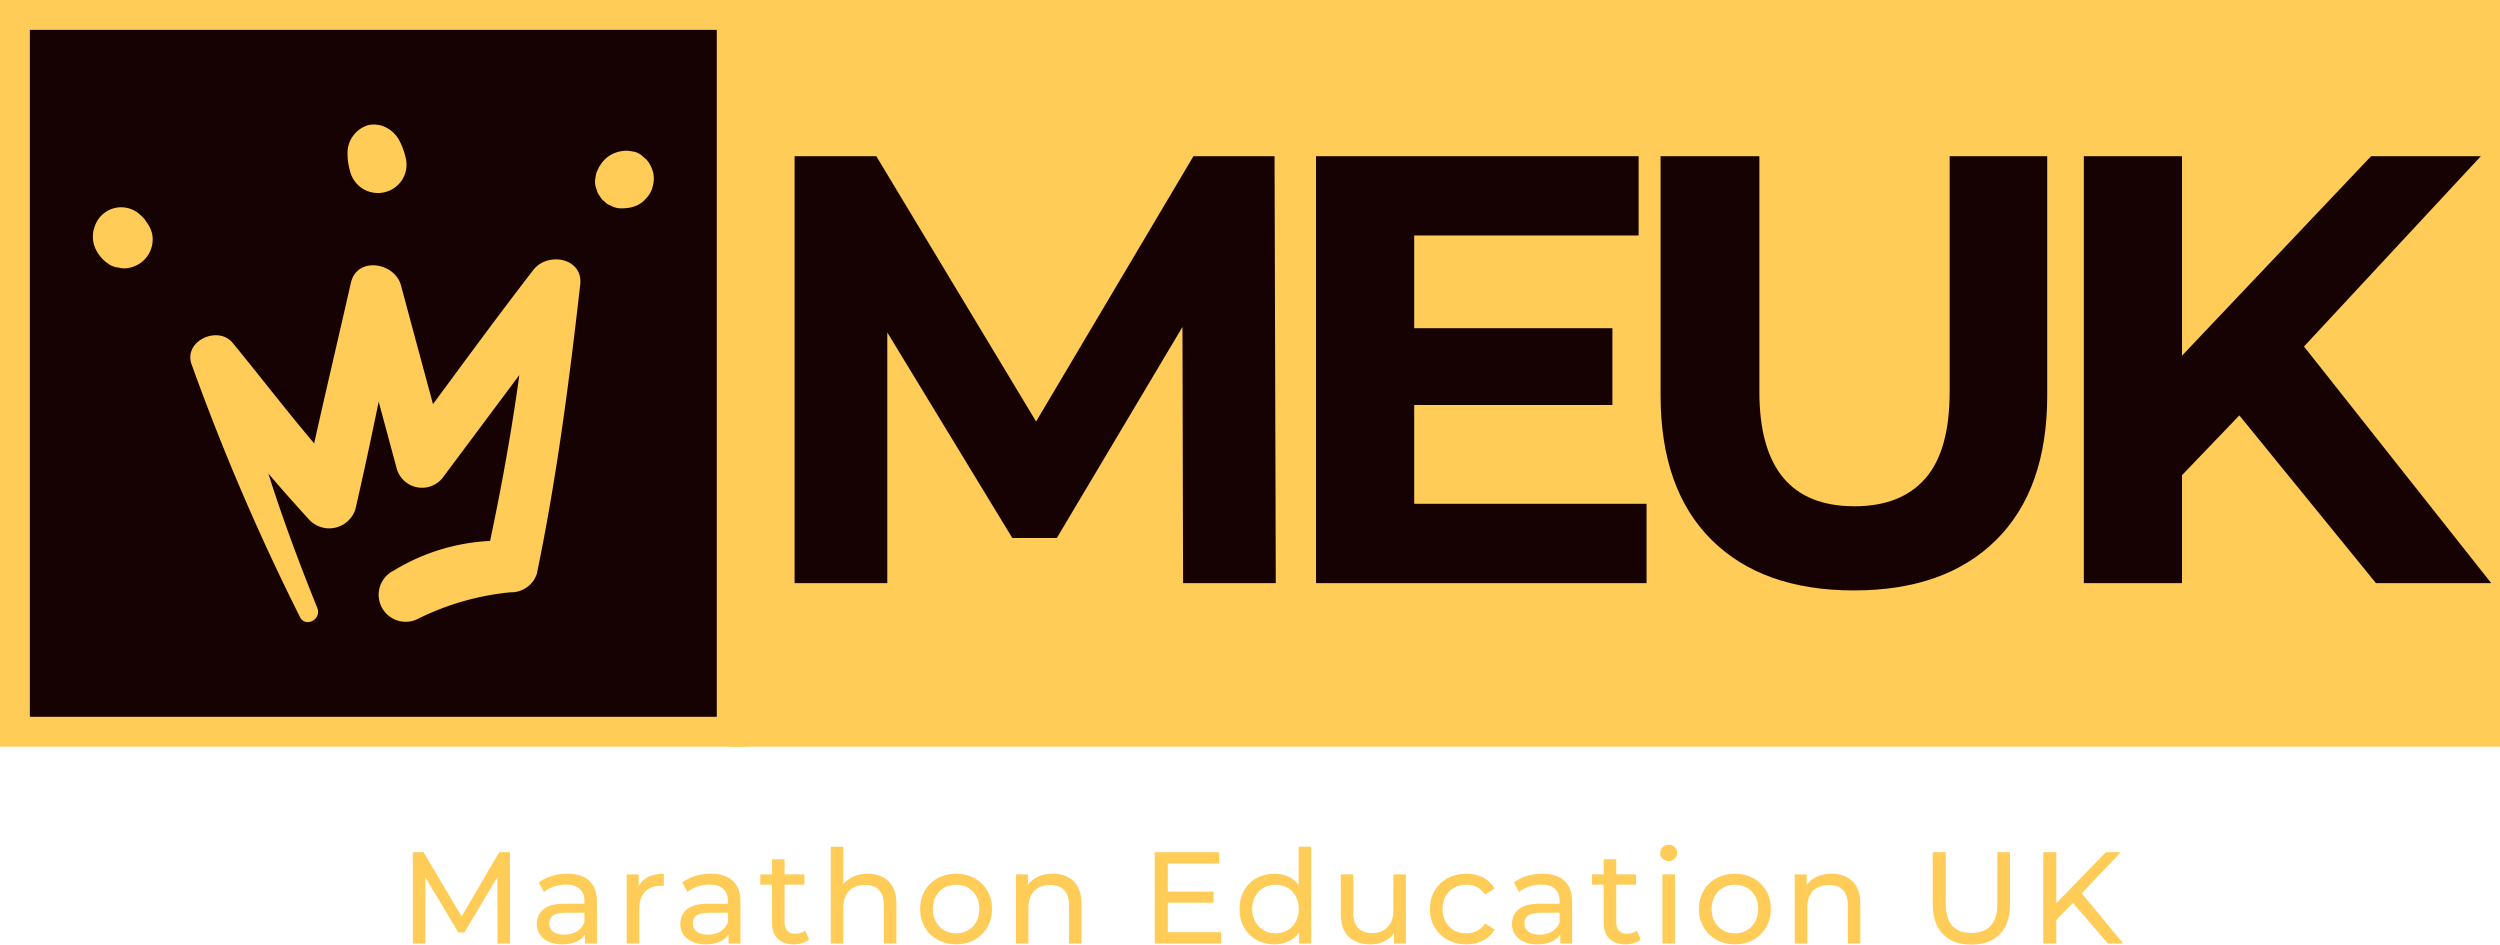 <svg viewBox="160.143 66.731 380 143.579" width="5000" height="1889.192" xmlns="http://www.w3.org/2000/svg" xmlns:xlink="http://www.w3.org/1999/xlink" preserveAspectRatio="none"><defs></defs><style>.aB7crM0kCifillColor {fill:#FFCC57;fill-opacity:1;}.aD6z1nYkhcolor {fill:#160202;fill-opacity:1;}.atBXipXk0bfillColor {fill:#160202;fill-opacity:1;}.icon1 {fill:#FFCC57;fill-opacity:1;}.icon1-str {stroke:#FFCC57;stroke-opacity:1;}.icon2 {fill:#3EA0C0;fill-opacity:1;}.icon3 {fill:#0AF9FF;fill-opacity:0.95;}.icon3-str {stroke:#0AF9FF;stroke-opacity:0.95;}</style><g opacity="1" transform="rotate(0 271.112 66.731)">
<svg width="269.031" height="113.491" x="271.112" y="66.731" version="1.1" preserveAspectRatio="none" viewBox="0 0 269.031 113.491">
  <defs><rect x="0" y="0" width="269.031" height="113.491" rx="0px" ry="0px" id="id-B7crM0kCi"></rect></defs><use class="aB7crM0kCifillColor icon3-str" style="stroke-width:0;" xlink:href="#id-B7crM0kCi"></use>
</svg>
</g><g opacity="1" transform="rotate(0 222.894 195.137)">
<svg width="259.983" height="15.172" x="222.894" y="195.137" version="1.1" preserveAspectRatio="none" viewBox="4.2 -30.28 524.36 30.6">
  <g transform="matrix(1 0 0 1 0 0)" class="icon1"><path id="id-6izo4zJp21" d="M34 0L30.16 0L30.12-20.40L20-3.40L18.16-3.40L8.04-20.28L8.04 0L4.20 0L4.20-28L7.48-28L19.16-8.32L30.68-28L33.96-28L34 0Z M51.56-21.40Q55.96-21.40 58.30-19.24Q60.64-17.08 60.64-12.80L60.64-12.80L60.64 0L57 0L57-2.80Q56.04-1.32 54.26-0.54Q52.48 0.24 50.04 0.24L50.04 0.24Q46.48 0.24 44.34-1.48Q42.20-3.20 42.20-6L42.20-6Q42.20-8.80 44.24-10.50Q46.28-12.20 50.72-12.20L50.72-12.20L56.80-12.20L56.80-12.96Q56.80-15.44 55.36-16.76Q53.92-18.08 51.12-18.08L51.12-18.08Q49.24-18.08 47.44-17.46Q45.64-16.84 44.40-15.80L44.40-15.80L42.80-18.68Q44.44-20 46.72-20.70Q49-21.40 51.56-21.40L51.56-21.40ZM50.68-2.72Q52.88-2.72 54.48-3.70Q56.08-4.68 56.80-6.48L56.80-6.48L56.80-9.44L50.88-9.44Q46-9.44 46-6.16L46-6.16Q46-4.56 47.24-3.64Q48.48-2.72 50.68-2.72L50.68-2.72Z M73.44-17.64Q74.44-19.48 76.40-20.44Q78.36-21.40 81.16-21.40L81.16-21.40L81.16-17.68Q80.84-17.72 80.28-17.72L80.28-17.72Q77.16-17.72 75.38-15.86Q73.60-14 73.60-10.56L73.60-10.56L73.60 0L69.76 0L69.76-21.20L73.44-21.20L73.44-17.64Z M95.56-21.40Q99.96-21.40 102.30-19.24Q104.64-17.08 104.64-12.80L104.64-12.80L104.64 0L101.00 0L101.00-2.80Q100.04-1.32 98.26-0.54Q96.48 0.24 94.04 0.24L94.04 0.24Q90.48 0.24 88.34-1.48Q86.20-3.20 86.20-6L86.20-6Q86.20-8.80 88.24-10.50Q90.28-12.20 94.72-12.20L94.72-12.20L100.80-12.20L100.80-12.96Q100.80-15.44 99.36-16.76Q97.92-18.08 95.12-18.08L95.12-18.08Q93.24-18.08 91.44-17.46Q89.64-16.84 88.40-15.80L88.40-15.80L86.80-18.68Q88.44-20 90.72-20.70Q93.00-21.40 95.56-21.40L95.56-21.40ZM94.68-2.72Q96.88-2.72 98.48-3.70Q100.08-4.68 100.80-6.48L100.80-6.48L100.80-9.44L94.88-9.44Q90.00-9.44 90.00-6.16L90.00-6.16Q90.00-4.56 91.24-3.64Q92.48-2.72 94.68-2.72L94.68-2.72Z M124.48-4L125.68-1.24Q124.84-0.52 123.60-0.14Q122.36 0.24 121.04 0.24L121.04 0.24Q117.84 0.24 116.08-1.48Q114.32-3.20 114.32-6.40L114.32-6.40L114.32-18.04L110.72-18.04L110.72-21.20L114.32-21.20L114.32-25.84L118.16-25.84L118.16-21.20L124.24-21.20L124.24-18.04L118.16-18.04L118.16-6.56Q118.16-4.84 119.02-3.92Q119.88-3 121.48-3L121.48-3Q123.24-3 124.48-4L124.48-4Z M143.64-21.40Q147.68-21.40 150.06-19.06Q152.44-16.72 152.44-12.20L152.44-12.20L152.44 0L148.60 0L148.60-11.76Q148.60-14.84 147.12-16.40Q145.64-17.96 142.88-17.96L142.88-17.96Q139.76-17.96 137.96-16.14Q136.16-14.32 136.16-10.92L136.16-10.92L136.16 0L132.32 0L132.32-29.68L136.16-29.68L136.16-18.20Q137.36-19.72 139.30-20.56Q141.24-21.40 143.64-21.40L143.64-21.40Z M170.76 0.24Q167.60 0.24 165.08-1.16Q162.56-2.56 161.14-5.02Q159.72-7.48 159.72-10.60L159.72-10.60Q159.72-13.72 161.14-16.18Q162.56-18.64 165.08-20.02Q167.60-21.40 170.76-21.40L170.76-21.40Q173.92-21.40 176.42-20.02Q178.92-18.64 180.34-16.18Q181.76-13.72 181.76-10.60L181.76-10.60Q181.76-7.48 180.34-5.02Q178.92-2.56 176.42-1.16Q173.92 0.24 170.76 0.24L170.76 0.24ZM170.76-3.12Q172.80-3.12 174.42-4.06Q176.04-5 176.96-6.70Q177.88-8.40 177.88-10.60L177.88-10.60Q177.88-12.80 176.96-14.50Q176.04-16.20 174.42-17.12Q172.80-18.04 170.76-18.04L170.76-18.04Q168.72-18.04 167.10-17.12Q165.48-16.20 164.54-14.50Q163.60-12.80 163.60-10.60L163.60-10.60Q163.60-8.40 164.54-6.70Q165.48-5 167.10-4.06Q168.72-3.12 170.76-3.12L170.76-3.12Z M200.40-21.40Q204.44-21.40 206.82-19.06Q209.20-16.72 209.20-12.20L209.20-12.20L209.20 0L205.36 0L205.36-11.76Q205.36-14.84 203.88-16.40Q202.40-17.96 199.64-17.96L199.64-17.96Q196.52-17.96 194.72-16.14Q192.92-14.32 192.92-10.92L192.92-10.92L192.92 0L189.08 0L189.08-21.20L192.76-21.20L192.76-18Q193.92-19.64 195.90-20.52Q197.88-21.40 200.40-21.40L200.40-21.40Z M235.64-3.48L251.96-3.48L251.96 0L231.64 0L231.64-28L251.40-28L251.40-24.52L235.64-24.52L235.64-15.92L249.68-15.92L249.68-12.52L235.64-12.52L235.64-3.48Z M275.76-29.68L279.60-29.68L279.60 0L275.92 0L275.92-3.36Q274.64-1.60 272.68-0.68Q270.72 0.24 268.36 0.24L268.36 0.24Q265.28 0.24 262.84-1.12Q260.40-2.48 259.02-4.94Q257.64-7.40 257.64-10.60L257.64-10.60Q257.64-13.80 259.02-16.24Q260.40-18.68 262.84-20.04Q265.28-21.40 268.36-21.40L268.36-21.40Q270.64-21.40 272.56-20.54Q274.48-19.68 275.76-18L275.76-18L275.76-29.68ZM268.68-3.12Q270.68-3.12 272.32-4.06Q273.96-5 274.88-6.70Q275.80-8.40 275.80-10.60L275.80-10.60Q275.80-12.80 274.88-14.50Q273.96-16.20 272.32-17.12Q270.68-18.04 268.68-18.04L268.68-18.04Q266.64-18.04 265.02-17.12Q263.40-16.20 262.46-14.50Q261.52-12.80 261.52-10.60L261.52-10.60Q261.52-8.40 262.46-6.70Q263.40-5 265.02-4.06Q266.64-3.12 268.68-3.12L268.68-3.12Z M304.80-21.20L308.64-21.20L308.64 0L305 0L305-3.20Q303.84-1.56 301.94-0.66Q300.04 0.24 297.80 0.24L297.80 0.24Q293.56 0.24 291.12-2.10Q288.68-4.44 288.68-9L288.68-9L288.68-21.20L292.52-21.20L292.52-9.44Q292.52-6.36 294-4.78Q295.48-3.20 298.24-3.20L298.24-3.20Q301.28-3.20 303.04-5.04Q304.80-6.88 304.80-10.24L304.80-10.24L304.80-21.20Z M327.20 0.24Q323.96 0.24 321.42-1.16Q318.88-2.56 317.44-5.02Q316-7.48 316-10.60L316-10.60Q316-13.72 317.44-16.18Q318.88-18.64 321.42-20.02Q323.96-21.40 327.20-21.40L327.20-21.40Q330.08-21.40 332.34-20.24Q334.60-19.08 335.84-16.88L335.84-16.88L332.92-15Q331.92-16.52 330.44-17.28Q328.96-18.04 327.16-18.04L327.16-18.04Q325.08-18.04 323.42-17.12Q321.76-16.20 320.82-14.50Q319.88-12.80 319.88-10.60L319.88-10.60Q319.88-8.36 320.82-6.66Q321.76-4.96 323.42-4.04Q325.08-3.12 327.16-3.12L327.16-3.12Q328.96-3.12 330.44-3.88Q331.92-4.64 332.92-6.16L332.92-6.16L335.84-4.32Q334.60-2.12 332.34-0.94Q330.08 0.24 327.20 0.24L327.20 0.24Z M350.52-21.40Q354.92-21.40 357.26-19.24Q359.60-17.08 359.60-12.80L359.60-12.80L359.60 0L355.96 0L355.96-2.80Q355.00-1.32 353.22-0.54Q351.44 0.24 349.00 0.24L349.00 0.24Q345.44 0.24 343.30-1.48Q341.16-3.20 341.16-6L341.16-6Q341.16-8.80 343.20-10.50Q345.24-12.20 349.68-12.20L349.68-12.20L355.76-12.20L355.76-12.96Q355.76-15.44 354.32-16.76Q352.88-18.08 350.08-18.08L350.08-18.08Q348.20-18.08 346.40-17.46Q344.60-16.84 343.36-15.80L343.36-15.80L341.76-18.68Q343.40-20 345.68-20.70Q347.96-21.40 350.52-21.40L350.52-21.40ZM349.64-2.72Q351.84-2.72 353.44-3.70Q355.04-4.68 355.76-6.48L355.76-6.48L355.76-9.44L349.84-9.44Q344.96-9.44 344.96-6.16L344.96-6.16Q344.96-4.56 346.20-3.64Q347.44-2.72 349.64-2.72L349.64-2.72Z M379.44-4L380.64-1.24Q379.80-0.52 378.56-0.14Q377.32 0.24 376 0.24L376 0.24Q372.80 0.24 371.04-1.48Q369.28-3.20 369.28-6.40L369.28-6.40L369.28-18.04L365.68-18.04L365.68-21.20L369.28-21.20L369.28-25.84L373.12-25.84L373.12-21.20L379.20-21.20L379.20-18.04L373.12-18.04L373.12-6.56Q373.12-4.84 373.98-3.92Q374.84-3 376.44-3L376.44-3Q378.20-3 379.44-4L379.44-4Z M387.28 0L387.28-21.20L391.12-21.20L391.12 0L387.28 0ZM389.20-25.28Q388.08-25.28 387.34-26Q386.60-26.72 386.60-27.76L386.60-27.76Q386.60-28.80 387.34-29.54Q388.08-30.28 389.20-30.28L389.20-30.28Q390.32-30.28 391.06-29.58Q391.80-28.88 391.80-27.84L391.80-27.84Q391.80-26.76 391.06-26.02Q390.32-25.28 389.20-25.28L389.20-25.28Z M409.52 0.24Q406.36 0.24 403.84-1.16Q401.32-2.56 399.90-5.02Q398.48-7.48 398.48-10.60L398.48-10.60Q398.48-13.72 399.90-16.18Q401.32-18.64 403.84-20.02Q406.36-21.40 409.52-21.40L409.52-21.40Q412.68-21.40 415.18-20.02Q417.68-18.64 419.10-16.18Q420.52-13.72 420.52-10.60L420.52-10.60Q420.52-7.48 419.10-5.02Q417.68-2.56 415.18-1.16Q412.68 0.24 409.52 0.24L409.52 0.24ZM409.52-3.12Q411.56-3.12 413.18-4.06Q414.80-5 415.72-6.70Q416.64-8.40 416.64-10.60L416.64-10.60Q416.64-12.80 415.72-14.50Q414.80-16.20 413.18-17.12Q411.56-18.04 409.52-18.04L409.52-18.04Q407.48-18.04 405.86-17.12Q404.24-16.20 403.30-14.50Q402.36-12.80 402.36-10.60L402.36-10.60Q402.36-8.40 403.30-6.70Q404.24-5 405.86-4.06Q407.48-3.12 409.52-3.12L409.52-3.12Z M439.16-21.40Q443.20-21.40 445.58-19.06Q447.96-16.72 447.96-12.20L447.96-12.20L447.96 0L444.12 0L444.12-11.76Q444.12-14.84 442.64-16.40Q441.16-17.96 438.40-17.96L438.40-17.96Q435.28-17.96 433.48-16.14Q431.68-14.32 431.68-10.92L431.68-10.92L431.68 0L427.84 0L427.84-21.20L431.52-21.20L431.52-18Q432.68-19.64 434.66-20.52Q436.64-21.40 439.16-21.40L439.16-21.40Z M482 0.32Q476.40 0.32 473.28-2.88Q470.16-6.08 470.16-12.08L470.16-12.08L470.16-28L474.16-28L474.16-12.24Q474.16-3.24 482.04-3.24L482.04-3.24Q485.88-3.24 487.92-5.46Q489.96-7.68 489.96-12.24L489.96-12.24L489.96-28L493.84-28L493.84-12.08Q493.84-6.04 490.72-2.86Q487.60 0.32 482 0.32L482 0.32Z M523.88 0L513.16-12.44L508.04-7.24L508.04 0L504.04 0L504.04-28L508.04-28L508.04-12.36L523.24-28L527.80-28L515.84-15.40L528.56 0L523.88 0Z"/></g>
</svg>
</g><g opacity="1" transform="rotate(0 280.922 90.476)">
<svg width="257.884" height="66" x="280.922" y="90.476" version="1.1" preserveAspectRatio="none" viewBox="3.32 -28 111.28 28.48">
  <g transform="matrix(1 0 0 1 0 0)" class="aD6z1nYkhcolor"><path id="id-D6z1nYkh4" d="M34.88 0L28.80 0L28.76-16.80L20.52-2.96L17.60-2.96L9.40-16.44L9.40 0L3.32 0L3.32-28L8.68-28L19.16-10.60L29.48-28L34.80-28L34.88 0Z M43.96-5.20L59.20-5.20L59.20 0L37.52 0L37.52-28L58.68-28L58.68-22.80L43.96-22.80L43.96-16.72L56.96-16.72L56.96-11.68L43.96-11.68L43.96-5.20Z M72.80 0.48Q66.80 0.48 63.46-2.84Q60.12-6.16 60.12-12.32L60.12-12.32L60.12-28L66.60-28L66.60-12.56Q66.60-5.04 72.84-5.04L72.84-5.04Q75.88-5.04 77.48-6.86Q79.08-8.68 79.08-12.56L79.08-12.56L79.08-28L85.48-28L85.48-12.32Q85.48-6.16 82.14-2.84Q78.80 0.48 72.80 0.48L72.80 0.48Z M107.04 0L98.08-11L94.32-7.08L94.32 0L87.88 0L87.88-28L94.32-28L94.32-14.92L106.72-28L113.92-28L102.32-15.52L114.60 0L107.04 0Z"/></g>
</svg>
</g><g opacity="1" transform="rotate(0 160.143 66.731)">
<svg width="113.491" height="113.491" x="160.143" y="66.731" version="1.1" preserveAspectRatio="none" viewBox="0 0 113.491 113.491">
  <defs><rect x="2.27" y="2.27" width="108.952" height="108.952" rx="0px" ry="0px" id="id-tBXipXk0b"></rect></defs><use class="atBXipXk0bfillColor icon1-str" style="stroke-width:4.54;" xlink:href="#id-tBXipXk0b"></use>
</svg>
</g><g opacity="1" transform="rotate(0 174.267 85.646)">
<svg width="85.243" height="75.661" x="174.267" y="85.646" version="1.1" preserveAspectRatio="none" viewBox="0.879 1.061 3.242 2.878">
  <g transform="matrix(1 0 0 1 0 0)" class="icon1"><title>icon</title><g><path d="M3.426,1.901c-.198.256-.389.517-.581.777q-.093-.343-.185-.686c-.035-.133-.255-.171-.29-.014-.07.309-.143.617-.212.927-.161-.19-.312-.387-.471-.581-.084-.102-.282-.013-.239.12a13.223,13.223,0,0,0,.627,1.463c.031.067.128.016.101-.051-.103-.255-.2-.514-.283-.777.077.091.156.179.234.265a.159.159,0,0,0,.269-.057c.048-.207.092-.415.135-.623l.103.382a.152.152,0,0,0,.272.051c.146-.196.292-.391.438-.587-.044.322-.102.642-.169.959a1.18,1.18,0,0,0-.558.172.156.156,0,0,0,.14.279,1.528,1.528,0,0,1,.536-.154.156.156,0,0,0,.152-.106c.115-.554.187-1.111.251-1.672C3.714,1.832,3.508,1.796,3.426,1.901Z"></path><path d="M1.221,1.692a.182.182,0,0,0-.035-.07A.101.101,0,0,0,1.169,1.599l-.01-.009A.161.161,0,0,0,.889,1.652a.168.168,0,0,0,.009.136.213.213,0,0,0,.069.078.125.125,0,0,0,.062.023.125.125,0,0,0,.064 0.0.167.167,0,0,0,.128-.197Z"></path><path d="M2.688,1.258a.421.421,0,0,0-.036-.101.18.18,0,0,0-.098-.087.161.161,0,0,0-.08-.006.168.168,0,0,0-.123.153.375.375,0,0,0,.013.109.171.171,0,0,0,.072.105.169.169,0,0,0,.125.023.167.167,0,0,0,.105-.072A.164.164,0,0,0,2.688,1.258Z"></path><path d="M4.118,1.341a.182.182,0,0,0-.039-.077l-.017-.014a.115.115,0,0,0-.052-.031L3.972,1.213l-.001 0-.004-0a.194.194,0,0,0-.083.018.173.173,0,0,0-.074.069l-.003.003-.018.038-.007.04a.119.119,0,0,0,.01.059.079.079,0,0,0,.018.036.078.078,0,0,0,.027.031.079.079,0,0,0,.035.023.117.117,0,0,0,.059.016.162.162,0,0,0,.027-.001.178.178,0,0,0,.068-.017.149.149,0,0,0,.053-.042.142.142,0,0,0,.034-.059A.171.171,0,0,0,4.118,1.341Z"></path></g></g>
</svg>
</g></svg>